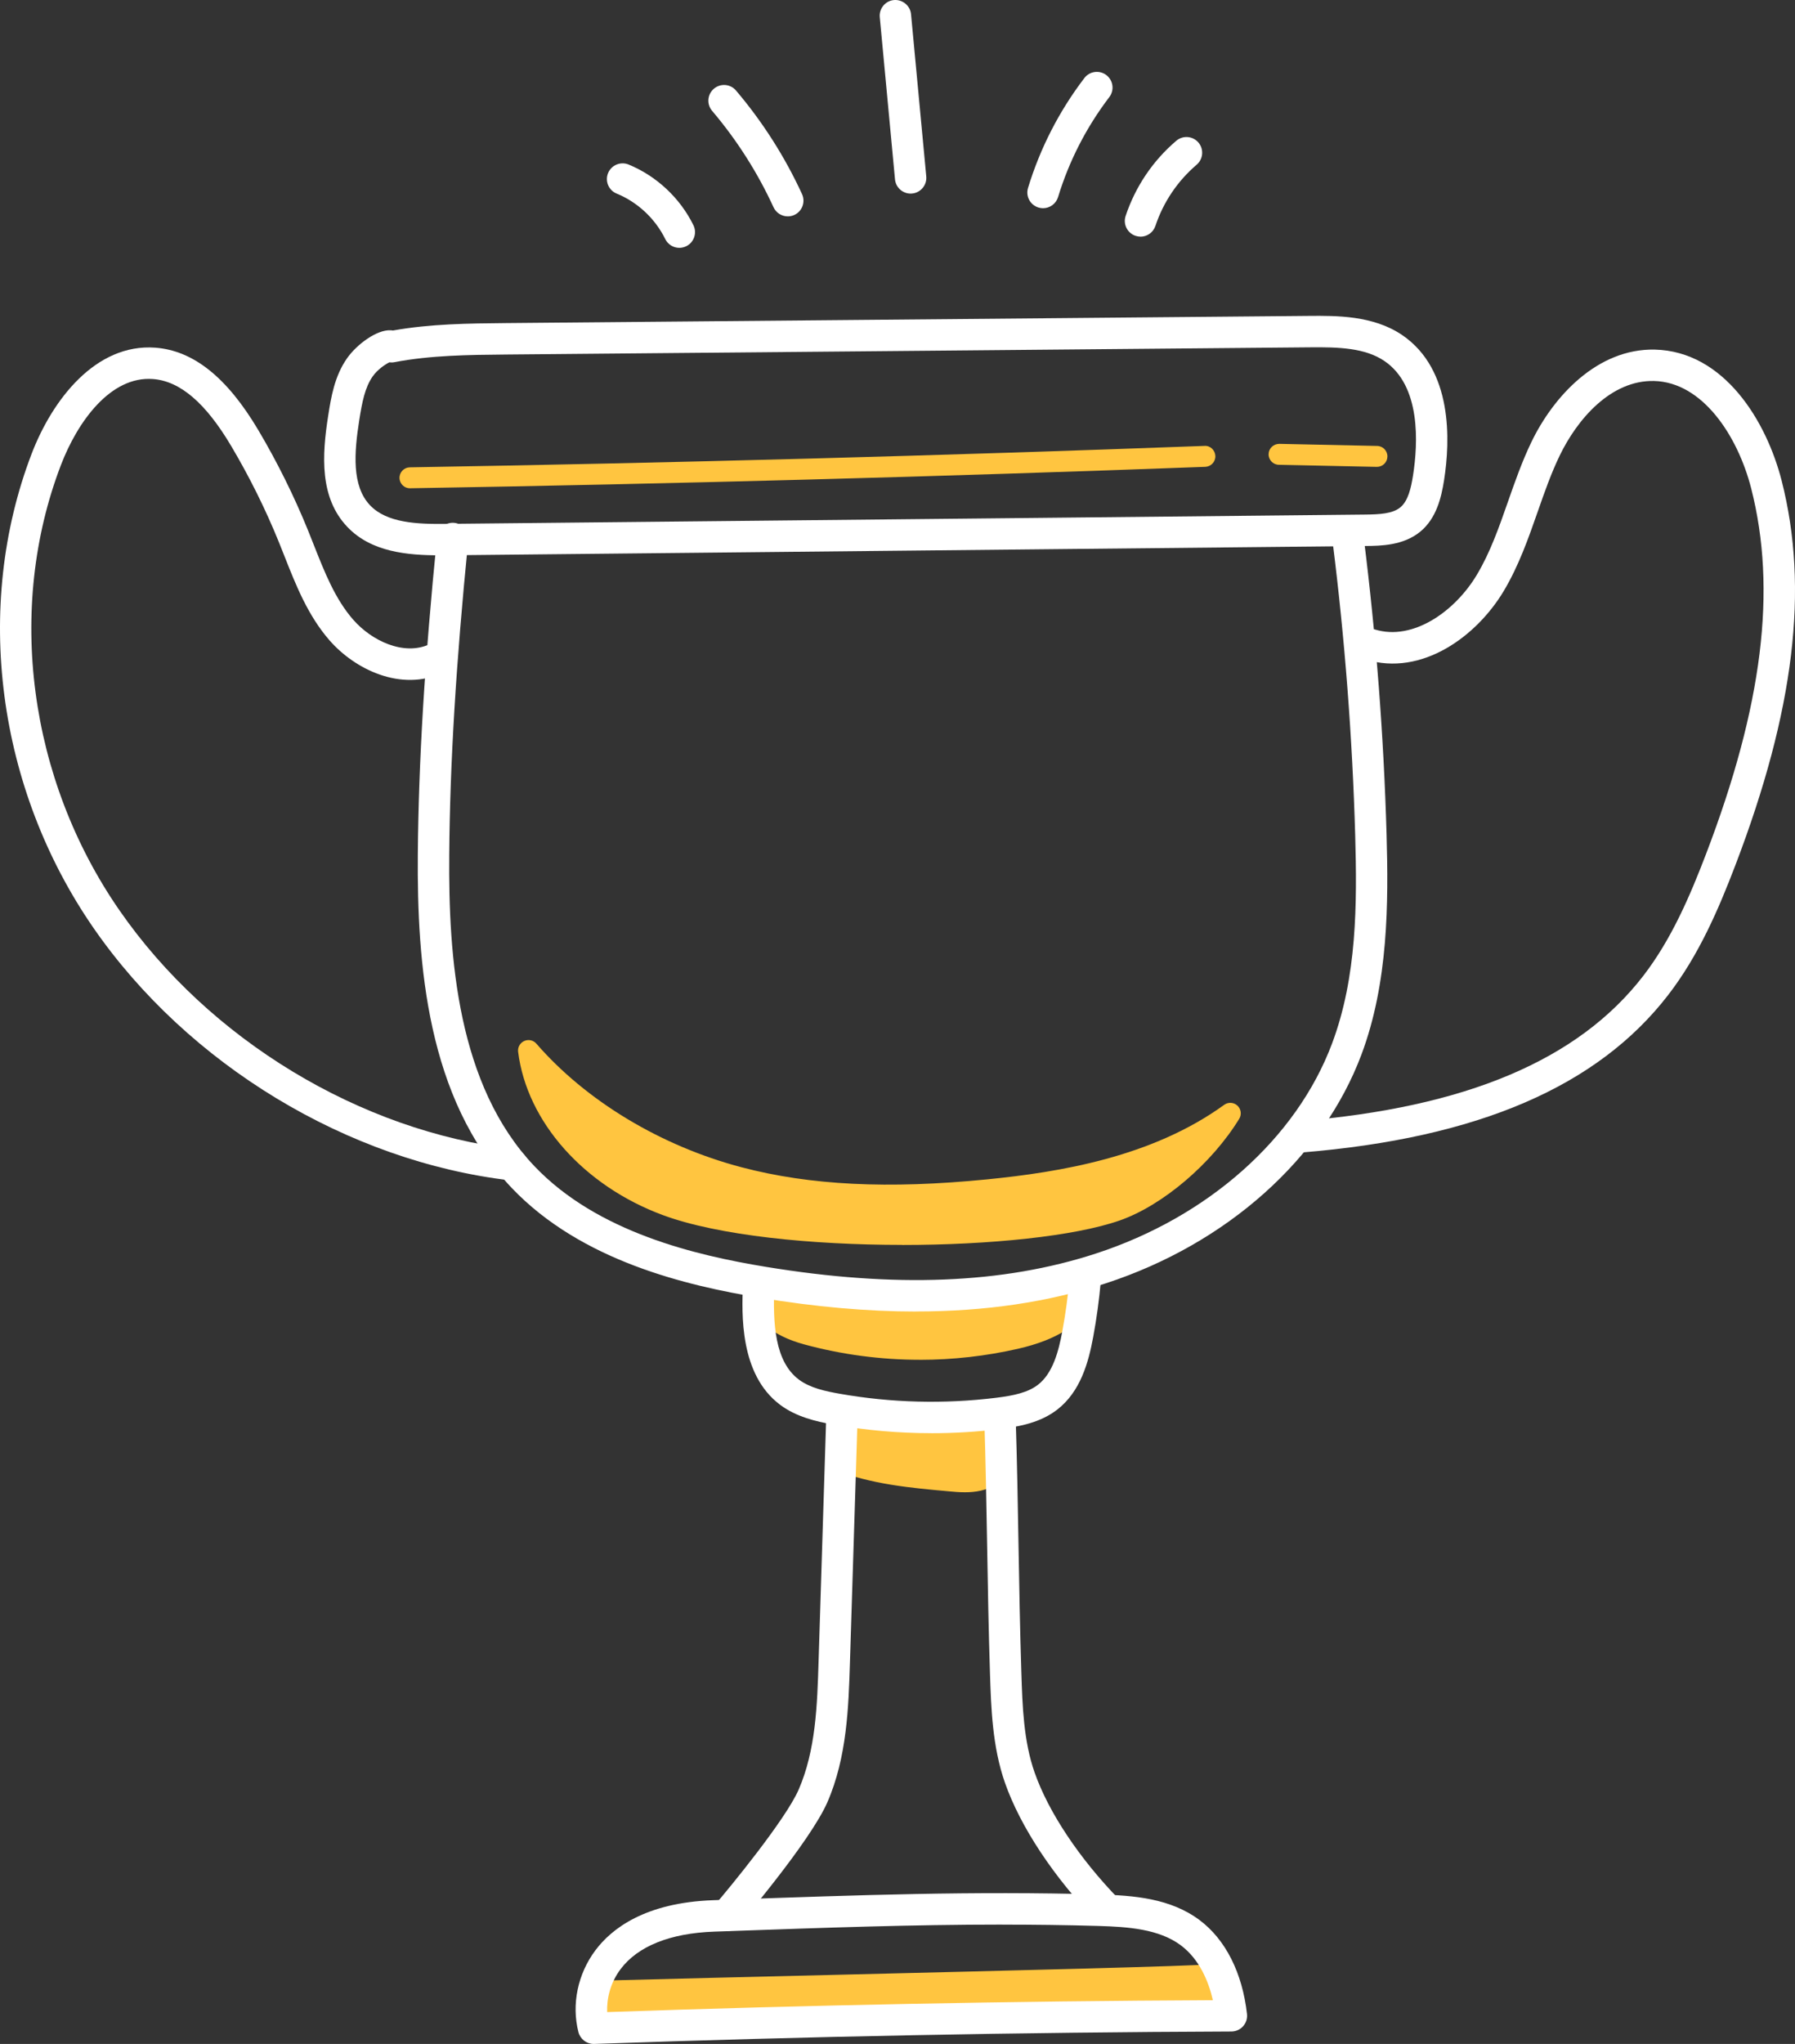 <?xml version="1.0" encoding="UTF-8"?> <svg xmlns="http://www.w3.org/2000/svg" id="Layer_2" viewBox="0 0 466.86 531.27"><rect x="0" y="0" width="466.86" height="531.27" fill="#333333" stroke="none"/><defs><style>.cls-1{fill:#ffc540;}.cls-2{fill:#fff;}</style></defs><g id="Layer_1-2"><path class="cls-1" d="M106.63,126.92c-1.48,0-2.7-1.19-2.72-2.68-.03-1.5,1.17-2.74,2.68-2.77,68.62-1.14,138.16-3.02,206.69-5.57,1.5-.11,2.76,1.12,2.82,2.62.06,1.5-1.12,2.76-2.62,2.82-68.56,2.55-138.14,4.43-206.8,5.57h-.05Z"></path><path class="cls-1" d="M358.13,121.35h-.06l-25.46-.54c-1.5-.03-2.7-1.28-2.66-2.78.03-1.5,1.27-2.65,2.78-2.66l25.46.54c1.5.03,2.7,1.28,2.66,2.78-.03,1.48-1.24,2.66-2.72,2.66Z"></path><path class="cls-1" d="M137.46,273.05c2.35,18.78,18.2,33.69,35.95,40.25,28.33,10.46,94.39,9.24,116.97,1.33,11.34-3.97,23.36-15.03,29.63-25.27-18.05,13.08-40.84,17.68-63.02,19.88-21.66,2.15-43.81,2.31-64.86-3.24-21.05-5.54-41.02-17.24-54.68-32.95Z"></path><path class="cls-1" d="M234.66,323.58c-23.55,0-47.83-2.42-62.19-7.72-20.63-7.62-35.44-24.29-37.71-42.46-.15-1.19.5-2.33,1.59-2.82,1.1-.49,2.38-.21,3.16.7,12.94,14.89,32.37,26.59,53.31,32.11,17.89,4.71,38.19,5.71,63.89,3.16,18.85-1.87,42.9-5.77,61.69-19.38,1.05-.76,2.49-.67,3.44.21.95.88,1.15,2.31.47,3.42-7.13,11.65-19.9,22.51-31.05,26.42-11.74,4.11-33.84,6.38-56.62,6.38ZM142.77,282.38c5.11,12.26,16.66,22.85,31.59,28.36,26.83,9.91,92.51,9.23,115.12,1.31,6.17-2.16,13.09-6.9,18.98-12.7-16.99,8.2-35.79,11.06-51.2,12.59-26.37,2.62-47.28,1.57-65.82-3.31-18.31-4.82-35.55-14.18-48.68-26.25Z"></path><path class="cls-1" d="M198.15,336.99c.34,5.42,6.4,8.37,11.65,9.8,17.66,4.82,36.51,5.21,54.36,1.13,6.91-1.58,14.4-4.43,17.38-10.86.35-.75.61-1.68.15-2.37-.54-.8-1.69-.79-2.65-.67-6.79.87-13.32,3.11-19.98,4.69-20.58,4.89-42.63,3.35-60.91-1.72Z"></path><path class="cls-1" d="M239.25,353.44c-10.17,0-20.33-1.34-30.17-4.02-8.45-2.31-13.3-6.66-13.64-12.26-.05-.88.32-1.73,1-2.28.68-.56,1.59-.75,2.44-.51,19.82,5.5,40.97,6.11,59.55,1.7,2.13-.51,4.26-1.08,6.38-1.66,4.48-1.22,9.12-2.47,13.89-3.08,2.46-.32,4.22.31,5.25,1.85.65.96,1.19,2.62.06,5.04-2.78,5.99-9.08,10.04-19.24,12.36-8.37,1.91-16.95,2.87-25.51,2.87ZM203.78,341.21c2.2,1.57,5.1,2.52,6.74,2.96,17.26,4.7,35.6,5.08,53.04,1.1,7.81-1.78,12.75-4.55,15.04-8.44-4.12.59-8.13,1.68-12.36,2.83-2.18.59-4.35,1.18-6.54,1.7-17.48,4.15-37.1,4.07-55.91-.16Z"></path><path class="cls-1" d="M217.72,379.39c9.33,3.72,19.5,4.66,29.51,5.55,3.55.32,7.41.56,10.36-1.43.64-.43,1.23-.98,1.49-1.7.24-.66.18-1.38.11-2.08-.32-3.22-.85-6.42-1.57-9.57-.09-.41-.2-.84-.49-1.15-.38-.41-.98-.51-1.53-.57-5.04-.61-10.13-.45-15.2-.3-5.83.18-11.66.36-17.49.54-.8.02-1.71.1-2.2.74-.34.45-.37,1.05-.39,1.61-.09,3.08-.18,6.16-2.62,8.35Z"></path><path class="cls-1" d="M250.96,387.88c-1.45,0-2.82-.12-3.97-.23-10.08-.9-20.5-1.83-30.28-5.73-.87-.35-1.51-1.12-1.67-2.05-.16-.93.16-1.87.86-2.5,1.49-1.34,1.62-3.3,1.72-6.4.02-.72.06-2.03.95-3.19,1.31-1.71,3.39-1.78,4.27-1.81l17.49-.54c5.09-.16,10.36-.32,15.61.31.63.08,2.1.25,3.19,1.42.8.86,1.03,1.86,1.15,2.39.75,3.26,1.3,6.59,1.63,9.91.08.75.2,2-.27,3.29-.43,1.16-1.28,2.18-2.53,3.02-2.52,1.69-5.48,2.11-8.15,2.11ZM221.95,378.03c8.17,2.66,16.97,3.44,25.52,4.2,3.45.31,6.48.45,8.6-.98.38-.26.47-.41.47-.41.02-.11-.03-.64-.05-.84-.3-2.98-.78-5.97-1.44-8.89-4.77-.55-9.74-.4-14.56-.25l-17.44.54c-.06,2.07-.17,4.43-1.1,6.62Z"></path><path class="cls-1" d="M156.96,517.53c56.83-1.51,155.58-3.62,158.25-4.32,1.89-.5.36,3.32.19,5.91-50.83-.07-101.65,1.82-152.33,5.64-2.33.18-4.91.28-6.73-1.17-1.83-1.46-1.96-5.99.63-6.06Z"></path><path class="cls-1" d="M160.96,527.59c-2.01,0-4.39-.32-6.33-1.87-2.27-1.81-2.82-5.29-2.04-7.61.67-1.98,2.31-3.25,4.29-3.3,17.6-.47,39.23-.99,60.77-1.51,44.03-1.07,93.93-2.28,97.01-2.75,1.07-.29,2.25-.02,3.09.78,1.55,1.46,1.14,3.56.7,5.79-.15.74-.31,1.51-.35,2.19-.09,1.43-1.28,2.54-2.72,2.54h0c-50.57-.02-101.7,1.83-152.12,5.64-.66.05-1.45.11-2.31.11ZM157.7,520.24c0,.45.14,1.04.35,1.24.99.79,2.92.71,4.81.57,17.31-1.31,34.71-2.39,52.14-3.25-20.34.49-40.59.99-57.3,1.43ZM157.03,520.26h0,0ZM156.96,517.53h.03-.03ZM313.12,516.1c-1.62.09-3.96.2-7.14.31,2.36,0,4.7-.03,7.08-.01.02-.1.04-.2.06-.3ZM315.89,515.85s-.03,0-.04.01c.01,0,.03,0,.04-.01Z"></path><path class="cls-2" d="M114.5,144.34c-8.58,0-17.93-.83-24.17-7.39-7.2-7.57-6.63-18.46-4.94-29.1.71-4.49,1.6-10.09,4.89-14.75,2.52-3.58,7.76-7.49,11.37-7.25.18,0,.36.03.53.06,9.81-1.75,19.76-1.84,29.38-1.93l208.87-1.87c7.07-.06,16.74-.15,24.29,5,13.17,8.98,12.47,27.46,10.87,37.67-.73,4.68-2.03,9.93-6.12,13.35-4.42,3.69-10.36,3.75-14.29,3.79l-239.04,2.42c-.54,0-1.09,0-1.64,0ZM101.29,94.17c-1.08.52-3.11,1.89-4.34,3.64-2.03,2.88-2.76,6.67-3.5,11.33-1.36,8.57-1.97,17.19,2.79,22.19,4.39,4.61,12.2,4.93,19.81,4.84l239.04-2.42c3.67-.04,7.13-.21,9.14-1.89,2.01-1.68,2.77-5,3.29-8.34,1.3-8.31,2.06-23.21-7.41-29.66-5.03-3.43-11.85-3.67-19.62-3.58l-208.88,1.87c-9.62.09-19.57.18-29.02,1.99-.45.09-.89.1-1.32.04ZM98.3,92.14s0,0,0,0c0,0,0,0,0,0ZM98.29,92.13s0,0,0,0c0,0,0,0,0,0ZM98.29,92.13s0,0,0,0c0,0,0,0,0,0ZM98.28,92.12s0,0,0,0c0,0,0,0,0,0Z"></path><path class="cls-2" d="M238.28,340.9c-12.62,0-26.07-1.19-40.49-3.56-19.09-3.14-46.57-9.52-64.71-28.58-22.07-23.18-24.63-58.49-24.41-86.67.2-24.12,1.78-50.34,5-82.53.22-2.25,2.26-3.87,4.47-3.66,2.24.22,3.88,2.22,3.66,4.47-3.19,31.93-4.77,57.92-4.96,81.78-.22,26.64,2.11,59.91,22.16,80.97,16.44,17.28,42.19,23.2,60.12,26.15,33.67,5.54,61.75,4.42,85.86-3.43,29.23-9.51,52.21-29.93,61.47-54.6,6.49-17.3,6.53-36.25,6.02-54.18-.73-25.39-2.7-51.04-5.87-76.24-.28-2.24,1.31-4.28,3.54-4.56,2.24-.28,4.28,1.31,4.56,3.54,3.2,25.46,5.19,51.37,5.93,77.02.51,17.92.47,38.59-6.53,57.28-10.12,26.98-35.01,49.22-66.59,59.5-14.93,4.86-31.22,7.28-49.23,7.28Z"></path><path class="cls-2" d="M242.23,372.52c-8.47,0-16.94-.74-25.32-2.21-4.82-.85-9.85-2.06-14-5.16-10.6-7.92-9.98-23.72-9.68-31.32.09-2.25,2.01-3.98,4.24-3.92,2.25.09,4.01,1.99,3.92,4.24-.39,9.92.11,19.75,6.4,24.45,2.92,2.18,6.96,3.03,10.53,3.66,13.49,2.38,27.23,2.73,40.83,1.05,4.62-.57,8.23-1.37,10.85-3.4,3.84-2.99,5.34-8.7,6.3-13.9.84-4.53,1.47-9.16,1.87-13.73.2-2.25,2.2-3.91,4.43-3.71,2.25.2,3.91,2.18,3.71,4.43-.43,4.83-1.09,9.71-1.98,14.5-1.24,6.7-3.32,14.19-9.31,18.86-4.33,3.37-9.7,4.43-14.86,5.07-5.96.74-11.95,1.1-17.93,1.1Z"></path><path class="cls-2" d="M188.95,501.96c-.94,0-1.89-.32-2.66-.99-1.71-1.47-1.9-4.05-.43-5.76,3.75-4.35,18.44-22.2,21.86-30.04,4.46-10.25,4.83-21.94,5.18-33.25l2.04-65.28c.07-2.26,1.92-4.13,4.21-3.95,2.25.07,4.02,1.95,3.95,4.21l-2.04,65.28c-.36,11.51-.77,24.56-5.86,36.25-4.48,10.29-22.97,31.9-23.15,32.11-.81.94-1.95,1.42-3.1,1.42Z"></path><path class="cls-2" d="M288.19,500.67c-1.06,0-2.13-.41-2.93-1.23-11.17-11.47-19.87-24.61-23.88-36.05-3.29-9.37-3.61-19.55-3.9-28.52-.36-11.29-.56-22.43-.74-33.21-.19-10.75-.38-21.86-.74-33.09-.07-2.25,1.7-4.14,3.95-4.21,2.25-.07,4.14,1.7,4.21,3.95.36,11.29.56,22.43.74,33.21.19,10.75.38,21.86.74,33.09.28,8.8.57,17.89,3.44,26.08,3.63,10.36,11.66,22.41,22.03,33.05,1.57,1.62,1.54,4.2-.08,5.77-.79.77-1.82,1.16-2.85,1.16Z"></path><path class="cls-2" d="M154.4,531.27c-1.86,0-3.49-1.26-3.96-3.08-1.83-7.18-.18-15.13,4.42-21.26,4.19-5.6,12.9-12.39,30.62-13.02l4.84-.17c32.35-1.15,62.91-2.24,95.51-1.32,9.07.26,18.55.98,26.14,6.64,6.77,5.05,11.16,13.73,12.36,24.44.13,1.15-.24,2.3-1.01,3.17-.77.86-1.88,1.36-3.03,1.37-54.99.2-110.75,1.29-165.75,3.23-.05,0-.1,0-.15,0ZM260.6,500.25c-23.35,0-46.18.81-69.99,1.66l-4.84.17c-11.47.4-19.89,3.78-24.37,9.76-2.74,3.65-3.61,7.76-3.48,11.15,52.29-1.82,105.25-2.85,157.54-3.09-1.1-4.77-3.44-10.61-8.36-14.28-5.68-4.23-13.73-4.8-21.49-5.02-8.44-.24-16.75-.34-25-.34Z"></path><path class="cls-2" d="M338.25,299.57c-2.11,0-3.89-1.62-4.07-3.75-.18-2.25,1.49-4.22,3.74-4.4,43.33-3.53,72.61-15.89,89.5-37.8,7.32-9.49,12.15-20.8,16.29-31.61,14.74-38.54,18.47-68.74,11.76-95.04-3.5-13.69-12.67-27.65-25.28-27.94-11.17-.26-19.94,9.86-24.55,19.43-2.23,4.63-3.93,9.47-5.72,14.6-2.42,6.91-4.92,14.05-8.84,20.6-7.01,11.7-21.23,22.24-35.87,17.77-2.16-.66-3.37-2.94-2.71-5.1.66-2.16,2.95-3.37,5.1-2.71,9.98,3.05,20.88-4.81,26.48-14.16,3.5-5.83,5.75-12.28,8.14-19.1,1.79-5.11,3.64-10.4,6.07-15.44,5.71-11.86,17.15-24.37,32.1-24.05,18.05.42,29.06,18.63,33,34.08,7.15,28.01,3.32,59.78-12.05,99.97-4.36,11.4-9.49,23.36-17.45,33.68-18.38,23.83-49.55,37.23-95.31,40.96-.11,0-.22.01-.33.01Z"></path><path class="cls-2" d="M133.21,306.84c-.16,0-.32,0-.48-.03-42.27-4.94-83.8-30.07-108.39-65.58C-.8,204.92-6.98,157.7,8.21,117.99c5.4-14.11,16.68-28.76,32.18-27.62,9.92.74,18.68,7.75,26.8,21.44,4.92,8.3,9.26,17.05,12.9,25.99.51,1.27,1.02,2.54,1.52,3.82,2.86,7.25,5.57,14.09,10.26,19.46,4.81,5.5,13.17,9.45,19.84,6.38,2.05-.94,4.47-.05,5.42,2,.94,2.05.05,4.47-2,5.42-10.8,4.98-22.81-.87-29.41-8.42-5.62-6.44-8.72-14.27-11.71-21.84-.5-1.25-.99-2.5-1.49-3.74-3.48-8.57-7.64-16.94-12.36-24.9-6.65-11.23-13.32-16.94-20.38-17.46-11.01-.84-19.6,11.03-23.95,22.4-14.24,37.23-8.41,81.55,15.22,115.67,23.3,33.64,62.62,57.45,102.63,62.12,2.24.26,3.84,2.29,3.58,4.53-.24,2.08-2.01,3.61-4.05,3.61Z"></path><path class="cls-2" d="M236.84,50.32c-2.08,0-3.86-1.59-4.06-3.7l-3.96-42.16c-.21-2.24,1.44-4.24,3.68-4.45,2.21-.19,4.24,1.44,4.45,3.68l3.96,42.16c.21,2.24-1.44,4.24-3.68,4.45-.13.01-.26.02-.39.02Z"></path><path class="cls-2" d="M271.28,54.12c-.39,0-.8-.06-1.19-.18-2.16-.66-3.37-2.94-2.71-5.1,3.16-10.35,8.09-19.95,14.65-28.55,1.37-1.8,3.93-2.14,5.72-.77,1.79,1.37,2.14,3.93.77,5.72-5.97,7.83-10.46,16.58-13.33,25.99-.54,1.76-2.16,2.89-3.9,2.89Z"></path><path class="cls-2" d="M296.64,61.51c-.43,0-.86-.07-1.29-.21-2.14-.71-3.3-3.02-2.59-5.16,2.53-7.6,7.08-14.36,13.18-19.55,1.72-1.46,4.29-1.26,5.76.46,1.46,1.72,1.25,4.29-.46,5.76-4.96,4.23-8.67,9.73-10.73,15.91-.57,1.71-2.16,2.8-3.87,2.8Z"></path><path class="cls-2" d="M204.89,56.24c-1.54,0-3.02-.88-3.71-2.38-4.16-9.04-9.53-17.47-15.97-25.05-1.46-1.72-1.25-4.3.47-5.75,1.72-1.46,4.3-1.25,5.75.47,6.92,8.15,12.7,17.21,17.17,26.92.94,2.05.05,4.47-2,5.42-.55.25-1.13.37-1.71.37Z"></path><path class="cls-2" d="M176.69,64.42c-1.51,0-2.96-.84-3.67-2.29-2.59-5.28-7.19-9.59-12.63-11.81-2.09-.85-3.09-3.24-2.24-5.32.86-2.09,3.24-3.08,5.32-2.24,7.27,2.97,13.42,8.72,16.88,15.78.99,2.03.15,4.47-1.87,5.46-.58.28-1.19.42-1.79.42Z"></path></g></svg> 